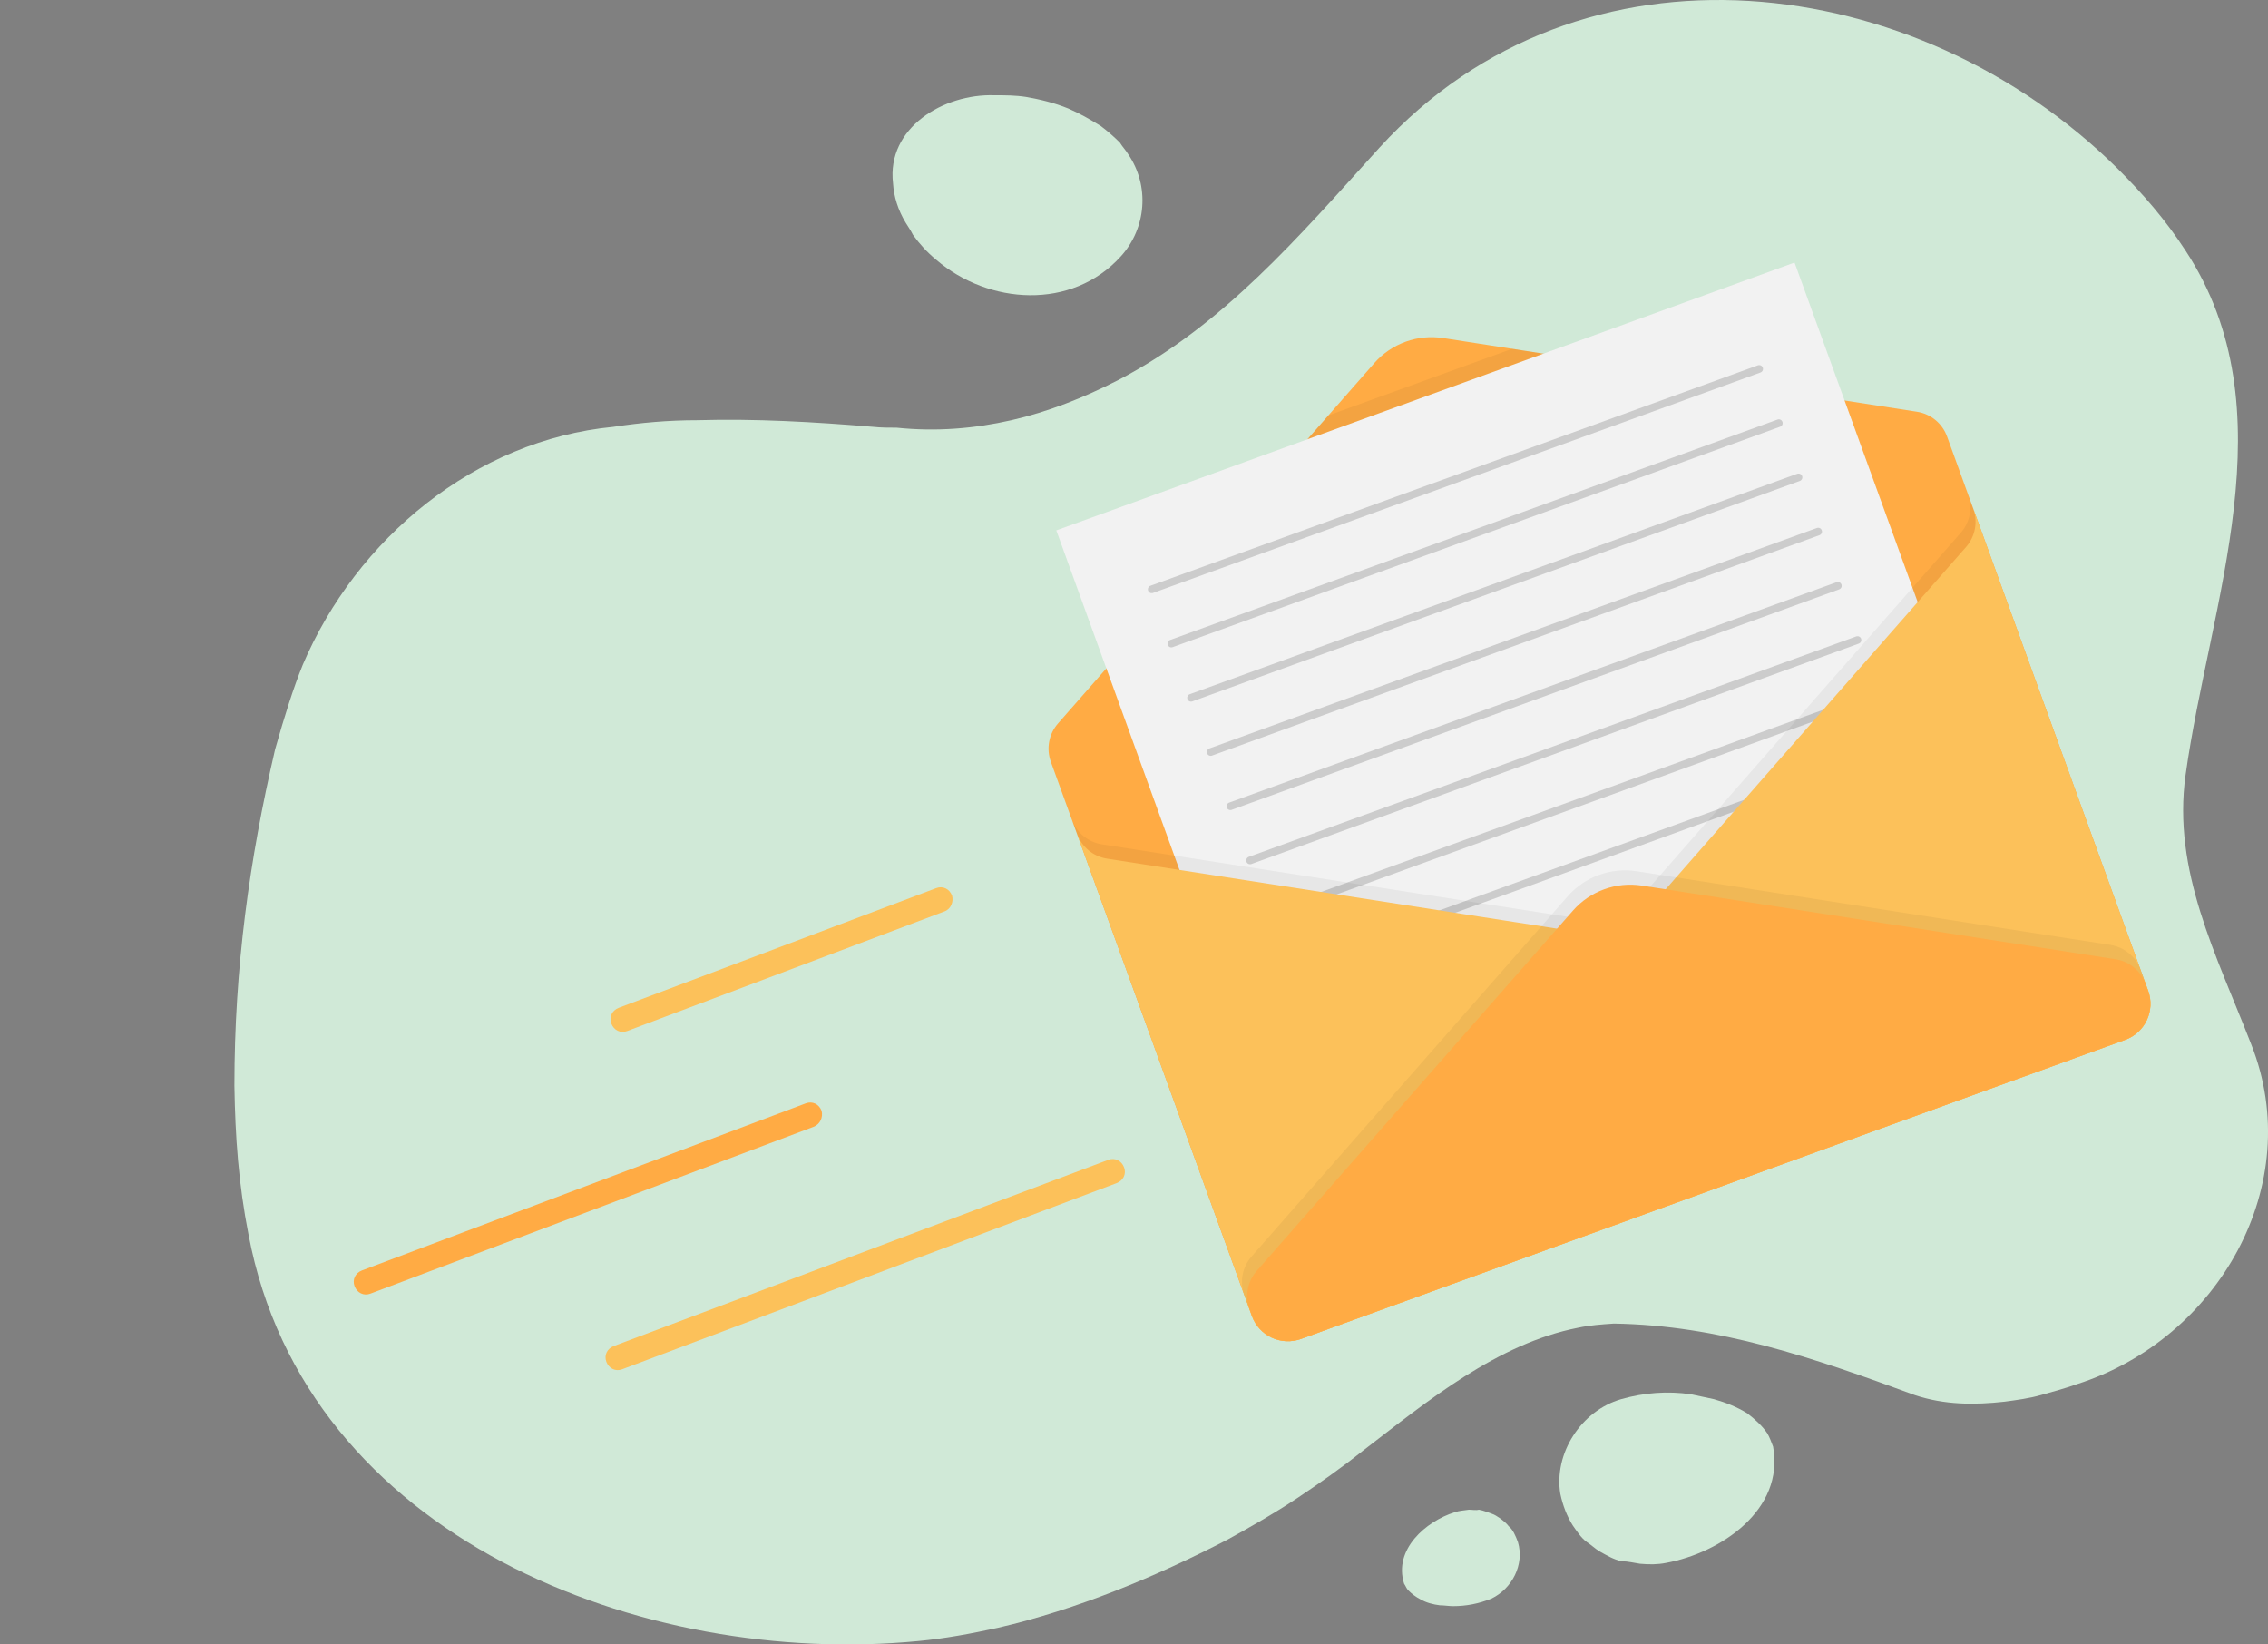 <?xml version="1.0" encoding="UTF-8"?>
<svg xmlns="http://www.w3.org/2000/svg" xmlns:xlink="http://www.w3.org/1999/xlink" viewBox="0 0 1487.99 1078.79">
    <rect x="0" y="0" width="1487.99" height="1078.79" fill="#808080" stroke="none"/>
    <defs>
        <style>
            .cls-1,.cls-2{fill:none;}.cls-3{clip-path:url(#clippath);}.cls-4{opacity:.05;}.cls-5{fill:#f2f2f2;}.cls-6{fill:#ffab44;}.cls-7{fill:#fcc15a;}.cls-8{fill:#d0e9d7;}.cls-2{stroke:#ccc;stroke-linecap:round;stroke-linejoin:round;stroke-width:5px;}
        </style>
        <clipPath id="clippath">
            <path id="Envelope_mask" class="cls-1"
                  d="M1394.32,682.13l-540.79,196.22c-13.04,4.73-27.44-2-32.17-15.04l-131.93-363.6c-3.12-8.61-1.31-18.24,4.73-25.13l207.45-236.34c11.31-12.88,28.41-19.09,45.34-16.45l310.73,48.32c9.05,1.41,16.62,7.63,19.75,16.25l131.93,363.6c4.73,13.04-2,27.44-15.04,32.17Z"/>
        </clipPath>
    </defs>
    <g id="Big_Liquid">
        <path class="cls-8"
              d="M198.47,436.5c35.44-83.42,113.4-147.75,203.9-156.47,17.99-2.73,35.98-4.36,55.07-4.36,38.16-1.09,76.33,1.09,115.58,4.36,4.91,.55,10.36,.55,15.27,.55,26.17,2.73,51.25,.55,75.24-4.91s47.43-14.72,69.79-26.17c69.24-35.98,118.31-93.77,171.74-152.66,132.48-145.02,352.74-116.13,484.14,13.63,16.9,16.9,31.62,33.8,44.71,53.97,68.7,104.68,15.81,230.62,0,344.02-8.72,62.7,20.17,117.76,43.07,176.64,36.53,92.14-21.81,193.55-114.49,222.99-7.63,2.73-15.81,4.91-23.44,7.09-7.63,2.18-15.81,3.27-23.99,4.36-19.63,2.18-39.25,2.18-58.88-4.36-66.51-24.53-128.67-45.8-197.36-46.89-8.18,.55-15.81,1.09-23.44,2.73-52.88,10.36-98.68,47.98-141.21,80.69-13.63,10.9-28.35,21.26-43.07,31.08-14.72,9.81-29.99,18.54-45.8,27.26-47.43,24.53-98.68,45.8-150.47,57.79-17.45,3.82-34.89,7.09-52.34,8.72-179.92,17.45-401.81-67.06-439.43-266.6-6.54-33.26-8.72-63.79-9.27-97.59,0-77.42,9.81-148.29,26.71-220.81,6-21.26,11.99-40.34,17.99-55.07Z"/>
        <path class="cls-8"
              d="M995.9,1011.68c4.36,14.72-3.82,30.53-17.45,37.07-8.18,3.27-16.36,4.91-25.08,4.91-2.73,0-6-.55-8.72-.55-4.36-.55-8.72-1.64-12.54-3.82-3.27-1.64-6-3.82-8.18-6-1.09-1.09-1.64-2.73-2.73-4.36-7.09-22.35,14.18-40.89,33.26-46.89,3.27-1.09,6-1.09,9.27-1.64,2.18,0,4.36,.55,6.54,0,3.27,.55,5.45,1.64,8.72,2.73,1.64,.55,3.27,1.64,4.91,2.73,2.18,1.64,4.36,3.27,6,5.45,2.73,2.18,4.36,6,6,10.36Z"/>
        <path class="cls-8"
              d="M1023.71,980.06c-4.36-26.71,13.63-54.52,39.8-62.15,15.27-4.36,30.53-5.45,45.8-3.27,4.91,1.09,10.36,2.18,15.27,3.27,7.63,2.18,14.72,4.91,21.81,9.27,4.91,3.82,9.81,8.18,13.08,13.08,1.64,2.73,2.73,6,3.82,8.72,7.63,41.44-34.35,69.79-70.33,76.33-5.45,1.09-10.9,1.09-16.9,.55-3.82-.55-8.18-1.64-11.99-1.64-5.45-1.09-9.81-3.82-14.72-6.54-2.73-1.64-4.91-3.82-8.18-6-3.82-2.73-6.54-7.09-9.27-10.9-3.82-6-6.54-13.08-8.18-20.72Z"/>
        <path class="cls-8"
              d="M585.91,120.28c-4.36-36.53,33.26-58.88,66.51-57.79,7.09,0,13.63,0,20.72,1.09,9.27,1.64,18.54,3.82,27.81,7.63,7.63,3.27,14.18,7.09,21.26,11.45,4.36,3.27,8.72,7.09,12.54,10.9,1.64,2.73,3.82,4.91,5.45,7.63,14.18,20.72,11.99,48.52-4.91,67.06-32.17,35.44-86.69,31.62-121.03,2.18-6-4.91-10.9-10.36-15.27-16.36-1.64-3.27-3.27-5.45-4.91-8.18-4.91-8.18-7.63-16.9-8.18-25.62Z"/>
    </g>
    <g id="Speed_Lines">
        <path id="Bottom" class="cls-7"
              d="M732.57,776.16l-324.39,122.12c-4.36,1.64-8.72-.55-10.36-4.91h0c-1.64-4.36,.55-8.72,4.91-10.36l324.39-122.12c4.36-1.64,8.72,.55,10.36,4.91h0c1.64,4.36-.55,8.72-4.91,10.36Z"/>
        <path id="Middle" class="cls-6"
              d="M534.12,739.08l-291.14,109.59c-4.36,1.64-8.72-.55-10.36-4.91h0c-1.64-4.36,.55-8.72,4.91-10.36l291.14-109.59c4.36-1.64,8.72,.55,10.36,4.91h0c1.09,4.36-1.09,8.72-4.91,10.36Z"/>
        <path id="Top" class="cls-7"
              d="M619.71,597.88l-208.27,78.51c-4.36,1.64-8.72-.55-10.36-4.91h0c-1.64-4.36,.55-8.72,4.91-10.36l208.27-78.51c4.36-1.64,8.72,.55,10.36,4.91h0c1.09,3.82-.55,8.72-4.91,10.36Z"/>
    </g>
    <g id="Mail-Rebuild_copy">
        <path class="cls-6"
              d="M1394.32,682.13l-540.79,196.22c-13.04,4.73-27.44-2-32.17-15.04l-131.93-363.6c-3.12-8.61-1.31-18.24,4.73-25.13l207.45-236.34c11.31-12.88,28.41-19.09,45.34-16.45l310.73,48.32c9.05,1.41,16.62,7.63,19.75,16.25l131.93,363.6c4.73,13.04-2,27.44-15.04,32.17Z"/>
        <g id="Letter">
            <g class="cls-3">
                <rect id="Letter_Paper_Shadow" class="cls-4" x="762.03" y="235.2" width="515.23" height="515.23"
                      transform="translate(-106.94 377.32) rotate(-19.94)"/>
            </g>
            <rect id="Letter_Paper" class="cls-5" x="765.44" y="244.6" width="515.23" height="515.23"
                  transform="translate(-109.95 379.05) rotate(-19.94)"/>
            <g id="Letter_Lines">
                <line class="cls-2" x1="755.6" y1="386.63" x2="1154.17" y2="242.02"/>
                <line class="cls-2" x1="768.51" y1="422.2" x2="1167.07" y2="277.59"/>
                <line class="cls-2" x1="781.41" y1="457.77" x2="1179.98" y2="313.16"/>
                <line class="cls-2" x1="794.32" y1="493.34" x2="1192.88" y2="348.73"/>
                <line class="cls-2" x1="807.22" y1="528.91" x2="1205.79" y2="384.3"/>
                <line class="cls-2" x1="820.13" y1="564.47" x2="1218.69" y2="419.86"/>
                <line class="cls-2" x1="833.03" y1="600.04" x2="1231.6" y2="455.43"/>
                <line class="cls-2" x1="845.94" y1="635.61" x2="1244.5" y2="491"/>
                <line class="cls-2" x1="858.84" y1="671.18" x2="1257.41" y2="526.57"/>
                <line class="cls-2" x1="871.75" y1="706.75" x2="1270.31" y2="562.14"/>
            </g>
        </g>
        <path class="cls-4"
              d="M1286.48,349.44l-207.45,236.34c-11.31,12.88-28.41,19.09-45.34,16.45l-310.73-48.32c-9.05-1.41-16.62-7.63-19.75-16.25l114.74,316.25c4.73,13.04,19.13,19.77,32.17,15.04l540.79-196.22c13.04-4.73,19.77-19.13,15.04-32.17l-114.74-316.25c3.12,8.61,1.31,18.24-4.73,25.13Z"/>
        <path class="cls-7"
              d="M1289.89,358.84l-207.45,236.34c-11.31,12.88-28.41,19.09-45.34,16.45l-310.73-48.32c-9.05-1.41-16.62-7.63-19.75-16.25l114.74,316.25c4.73,13.04,19.13,19.77,32.17,15.04l540.79-196.22c13.04-4.73,19.77-19.13,15.04-32.17l-114.74-316.25c3.12,8.61,1.31,18.24-4.73,25.13Z"/>
        <path class="cls-4"
              d="M1384.6,619.89l-310.73-48.32c-16.93-2.63-34.04,3.57-45.34,16.45l-207.45,236.34c-6.04,6.89-7.86,16.52-4.73,25.13l1.61,4.43c4.73,13.04,19.13,19.77,32.17,15.04l540.79-196.22c13.04-4.73,19.77-19.13,15.04-32.17l-1.61-4.43c-3.12-8.61-10.69-14.84-19.75-16.25Z"/>
        <path class="cls-6"
              d="M1388.01,629.29l-310.73-48.32c-16.93-2.63-34.04,3.57-45.34,16.45l-207.45,236.34c-6.04,6.89-7.86,16.52-4.73,25.13l1.61,4.43c4.73,13.04,19.13,19.77,32.17,15.04l540.79-196.22c13.04-4.73,19.77-19.13,15.04-32.17l-1.61-4.43c-3.12-8.61-10.69-14.84-19.75-16.25Z"/>
    </g>
</svg>

